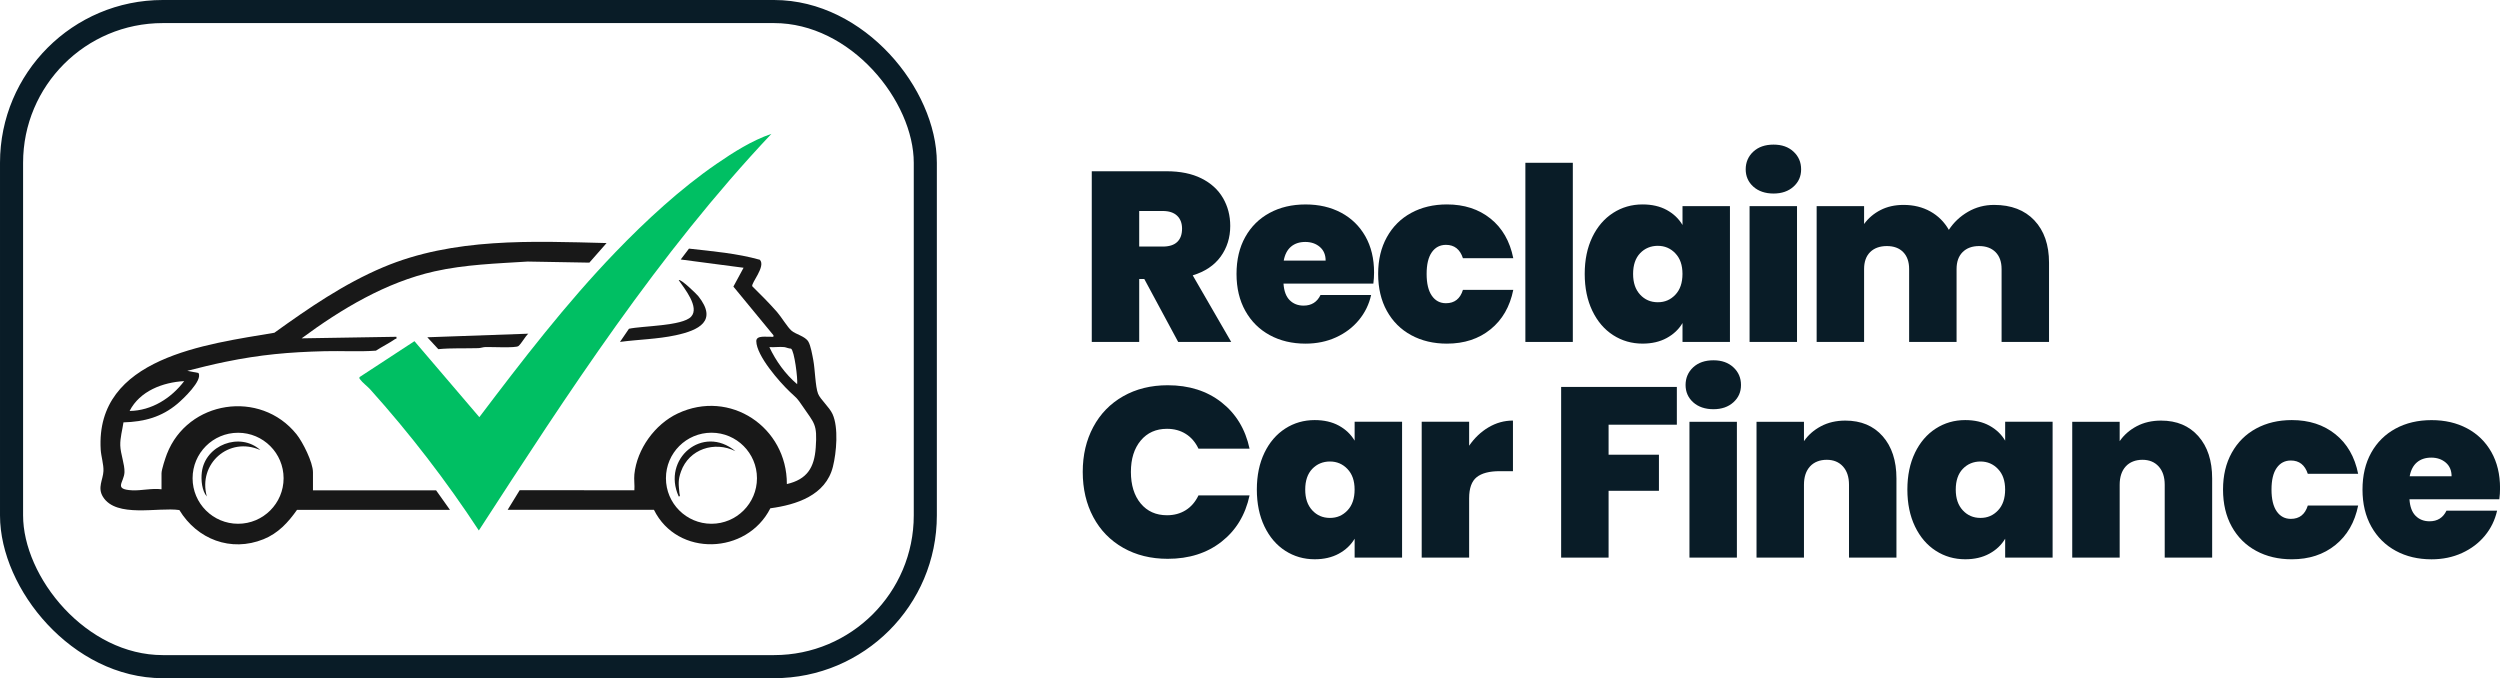 <?xml version="1.0" encoding="UTF-8"?>
<svg id="Layer_2" data-name="Layer 2" xmlns="http://www.w3.org/2000/svg" viewBox="0 0 1082.88 293.76">
  <defs>
    <style>
      .cls-1 {
        fill: #181818;
      }

      .cls-2 {
        fill: #00bf63;
      }

      .cls-3 {
        fill: none;
        stroke: #091c27;
        stroke-miterlimit: 10;
        stroke-width: 10px;
      }

      .cls-4 {
        fill: #091c27;
      }
    </style>
  </defs>
  <g id="Layer_1-2" data-name="Layer 1">
    <g>
      <path class="cls-4" d="M510.33,148.11l-14.68-27.27h-2.2v27.27h-20.55v-73.93h32.4c5.94,0,10.98,1.03,15.1,3.09,4.12,2.06,7.24,4.89,9.33,8.49,2.1,3.6,3.15,7.64,3.15,12.11,0,5.03-1.38,9.46-4.14,13.27-2.76,3.81-6.8,6.52-12.11,8.13l16.67,28.84h-22.97ZM493.45,106.8h10.17c2.8,0,4.89-.66,6.29-1.99,1.4-1.33,2.1-3.25,2.1-5.77,0-2.38-.72-4.25-2.15-5.61-1.43-1.36-3.51-2.04-6.24-2.04h-10.17v15.42Z"/>
      <path class="cls-4" d="M594.86,122.84h-38.91c.21,3.22,1.1,5.61,2.67,7.18s3.58,2.36,6.03,2.36c3.42,0,5.87-1.54,7.34-4.61h21.92c-.91,4.06-2.67,7.67-5.3,10.85-2.62,3.18-5.92,5.68-9.91,7.5-3.98,1.82-8.39,2.73-13.21,2.73-5.8,0-10.96-1.22-15.47-3.67-4.51-2.45-8.04-5.94-10.59-10.49-2.55-4.54-3.83-9.89-3.83-16.04s1.26-11.48,3.78-15.99c2.52-4.51,6.03-7.99,10.54-10.43,4.51-2.45,9.7-3.67,15.57-3.67s10.94,1.19,15.42,3.57c4.47,2.38,7.97,5.79,10.49,10.22,2.52,4.44,3.78,9.67,3.78,15.68,0,1.61-.11,3.22-.31,4.82ZM574.2,112.88c0-2.52-.84-4.49-2.52-5.93-1.68-1.43-3.78-2.15-6.29-2.15s-4.58.68-6.19,2.04c-1.61,1.36-2.66,3.37-3.15,6.03h18.14Z"/>
      <path class="cls-4" d="M600.73,102.71c2.52-4.54,6.03-8.04,10.54-10.49,4.51-2.45,9.66-3.67,15.47-3.67,7.48,0,13.77,2.04,18.88,6.13,5.1,4.09,8.39,9.81,9.86,17.15h-21.81c-1.26-3.84-3.71-5.77-7.34-5.77-2.59,0-4.63,1.07-6.13,3.2-1.5,2.13-2.25,5.26-2.25,9.39s.75,7.27,2.25,9.44c1.5,2.17,3.55,3.25,6.13,3.25,3.71,0,6.15-1.92,7.34-5.77h21.81c-1.47,7.27-4.75,12.97-9.86,17.09-5.1,4.13-11.4,6.19-18.88,6.19-5.8,0-10.96-1.22-15.47-3.67-4.51-2.45-8.02-5.94-10.54-10.49-2.52-4.54-3.78-9.89-3.78-16.04s1.26-11.39,3.78-15.94Z"/>
      <path class="cls-4" d="M681.27,70.51v77.6h-20.55v-77.6h20.55Z"/>
      <path class="cls-4" d="M689.71,102.71c2.2-4.54,5.21-8.04,9.02-10.49,3.81-2.45,8.06-3.67,12.74-3.67,4.05,0,7.55.8,10.49,2.41,2.94,1.61,5.21,3.78,6.82,6.5v-8.18h20.55v58.83h-20.55v-8.18c-1.61,2.73-3.9,4.89-6.87,6.5-2.97,1.61-6.45,2.41-10.43,2.41-4.69,0-8.93-1.22-12.74-3.67-3.81-2.45-6.82-5.96-9.02-10.54-2.2-4.58-3.3-9.91-3.3-15.99s1.1-11.39,3.3-15.94ZM725.68,109.73c-2.06-2.17-4.6-3.25-7.6-3.25s-5.63,1.07-7.66,3.2c-2.03,2.13-3.04,5.12-3.04,8.97s1.01,6.76,3.04,8.97c2.03,2.2,4.58,3.3,7.66,3.3s5.54-1.08,7.6-3.25c2.06-2.17,3.09-5.17,3.09-9.02s-1.03-6.75-3.09-8.91Z"/>
      <path class="cls-4" d="M759.45,80.84c-2.2-1.99-3.3-4.49-3.3-7.5s1.1-5.63,3.3-7.66c2.2-2.03,5.12-3.04,8.76-3.04s6.45,1.01,8.65,3.04c2.2,2.03,3.3,4.58,3.3,7.66s-1.1,5.51-3.3,7.5c-2.2,1.99-5.09,2.99-8.65,2.99s-6.55-1-8.76-2.99ZM778.38,89.28v58.83h-20.55v-58.83h20.55Z"/>
      <path class="cls-4" d="M881.2,95.47c4.23,4.47,6.34,10.59,6.34,18.35v34.29h-20.55v-31.57c0-3.15-.88-5.59-2.62-7.34-1.75-1.75-4.13-2.62-7.13-2.62s-5.38.88-7.13,2.62c-1.75,1.75-2.62,4.19-2.62,7.34v31.57h-20.55v-31.57c0-3.15-.86-5.59-2.57-7.34-1.71-1.75-4.07-2.62-7.08-2.62s-5.49.88-7.24,2.62-2.62,4.19-2.62,7.34v31.57h-20.55v-58.83h20.55v7.76c1.82-2.52,4.18-4.53,7.08-6.03,2.9-1.5,6.24-2.25,10.02-2.25,4.33,0,8.2.94,11.59,2.83,3.39,1.89,6.06,4.55,8.02,7.97,2.1-3.21,4.86-5.82,8.28-7.81,3.42-1.99,7.2-2.99,11.33-2.99,7.41,0,13.23,2.24,17.46,6.71Z"/>
    </g>
    <g>
      <path class="cls-4" d="M473.55,184.96c3.04-5.7,7.36-10.14,12.95-13.32,5.59-3.18,12.02-4.77,19.3-4.77,9.23,0,16.99,2.46,23.28,7.39s10.35,11.62,12.17,20.08h-22.13c-1.33-2.8-3.16-4.93-5.51-6.4-2.34-1.47-5.05-2.2-8.13-2.2-4.76,0-8.55,1.7-11.38,5.09-2.83,3.39-4.25,7.92-4.25,13.58s1.42,10.29,4.25,13.68c2.83,3.39,6.62,5.09,11.38,5.09,3.08,0,5.78-.73,8.13-2.2,2.34-1.47,4.18-3.6,5.51-6.4h22.13c-1.82,8.46-5.87,15.15-12.17,20.08s-14.05,7.39-23.28,7.39c-7.27,0-13.7-1.59-19.3-4.77-5.59-3.18-9.91-7.62-12.95-13.32-3.04-5.7-4.56-12.22-4.56-19.56s1.52-13.75,4.56-19.45Z"/>
      <path class="cls-4" d="M547.69,196.12c2.2-4.54,5.21-8.04,9.02-10.49,3.81-2.45,8.06-3.67,12.74-3.67,4.05,0,7.55.8,10.49,2.41,2.94,1.61,5.21,3.78,6.82,6.5v-8.18h20.55v58.83h-20.55v-8.18c-1.61,2.73-3.9,4.89-6.87,6.5-2.97,1.61-6.45,2.41-10.43,2.41-4.68,0-8.93-1.22-12.74-3.67-3.81-2.45-6.82-5.96-9.02-10.54-2.2-4.58-3.3-9.91-3.3-15.99s1.1-11.39,3.3-15.94ZM583.66,203.15c-2.06-2.17-4.6-3.25-7.6-3.25s-5.63,1.07-7.66,3.2c-2.03,2.13-3.04,5.12-3.04,8.97s1.01,6.76,3.04,8.97c2.03,2.2,4.58,3.3,7.66,3.3s5.54-1.08,7.6-3.25c2.06-2.17,3.09-5.17,3.09-9.02s-1.03-6.75-3.09-8.91Z"/>
      <path class="cls-4" d="M644.75,185.11c3.29-1.96,6.82-2.94,10.59-2.94v21.92h-5.77c-4.47,0-7.8.88-9.96,2.62-2.17,1.75-3.25,4.79-3.25,9.12v25.69h-20.55v-58.83h20.55v10.38c2.31-3.36,5.1-6.01,8.39-7.97Z"/>
      <path class="cls-4" d="M726.33,167.6v16.36h-29.57v13h21.81v15.63h-21.81v28.94h-20.55v-73.93h50.13Z"/>
      <path class="cls-4" d="M733.41,174.26c-2.2-1.99-3.3-4.49-3.3-7.5s1.1-5.63,3.3-7.66c2.2-2.03,5.12-3.04,8.76-3.04s6.45,1.01,8.65,3.04c2.2,2.03,3.3,4.58,3.3,7.66s-1.1,5.51-3.3,7.5c-2.2,1.99-5.09,2.99-8.65,2.99s-6.55-1-8.76-2.99ZM752.34,182.7v58.83h-20.55v-58.83h20.55Z"/>
      <path class="cls-4" d="M815.47,188.94c3.98,4.51,5.98,10.61,5.98,18.3v34.29h-20.55v-31.57c0-3.36-.88-5.99-2.62-7.92-1.75-1.92-4.09-2.88-7.03-2.88s-5.49.96-7.24,2.88c-1.75,1.92-2.62,4.56-2.62,7.92v31.57h-20.55v-58.83h20.55v8.39c1.82-2.66,4.26-4.81,7.34-6.45,3.08-1.64,6.61-2.46,10.59-2.46,6.78,0,12.17,2.25,16.15,6.76Z"/>
      <path class="cls-4" d="M829.47,196.12c2.2-4.54,5.21-8.04,9.02-10.49,3.81-2.45,8.06-3.67,12.74-3.67,4.05,0,7.55.8,10.49,2.41,2.94,1.61,5.21,3.78,6.82,6.5v-8.18h20.55v58.83h-20.55v-8.18c-1.61,2.73-3.9,4.89-6.87,6.5-2.97,1.61-6.45,2.41-10.43,2.41-4.69,0-8.93-1.22-12.74-3.67-3.81-2.45-6.82-5.96-9.02-10.54-2.2-4.58-3.3-9.91-3.3-15.99s1.1-11.39,3.3-15.94ZM865.44,203.15c-2.06-2.17-4.6-3.25-7.6-3.25s-5.63,1.07-7.66,3.2c-2.03,2.13-3.04,5.12-3.04,8.97s1.01,6.76,3.04,8.97c2.03,2.2,4.58,3.3,7.66,3.3s5.54-1.08,7.6-3.25c2.06-2.17,3.09-5.17,3.09-9.02s-1.03-6.75-3.09-8.91Z"/>
      <path class="cls-4" d="M952.22,188.94c3.99,4.51,5.98,10.61,5.98,18.3v34.29h-20.55v-31.57c0-3.36-.88-5.99-2.62-7.92-1.75-1.92-4.09-2.88-7.03-2.88s-5.49.96-7.24,2.88c-1.75,1.92-2.62,4.56-2.62,7.92v31.57h-20.55v-58.83h20.55v8.39c1.82-2.66,4.26-4.81,7.34-6.45,3.08-1.64,6.61-2.46,10.59-2.46,6.78,0,12.16,2.25,16.15,6.76Z"/>
      <path class="cls-4" d="M966.69,196.12c2.52-4.54,6.03-8.04,10.54-10.49,4.51-2.45,9.66-3.67,15.47-3.67,7.48,0,13.77,2.04,18.88,6.13,5.1,4.09,8.39,9.81,9.86,17.15h-21.81c-1.26-3.84-3.71-5.77-7.34-5.77-2.59,0-4.63,1.07-6.13,3.2-1.5,2.13-2.25,5.26-2.25,9.39s.75,7.27,2.25,9.44c1.5,2.17,3.55,3.25,6.13,3.25,3.71,0,6.15-1.92,7.34-5.77h21.81c-1.47,7.27-4.76,12.97-9.86,17.09-5.11,4.13-11.4,6.19-18.88,6.19-5.8,0-10.96-1.22-15.47-3.67-4.51-2.45-8.02-5.94-10.54-10.49-2.52-4.54-3.78-9.89-3.78-16.04s1.26-11.39,3.78-15.94Z"/>
      <path class="cls-4" d="M1082.57,216.26h-38.91c.21,3.22,1.1,5.61,2.67,7.18,1.57,1.57,3.58,2.36,6.03,2.36,3.42,0,5.87-1.54,7.34-4.61h21.92c-.91,4.06-2.67,7.67-5.29,10.85-2.62,3.18-5.93,5.68-9.91,7.5-3.99,1.82-8.39,2.73-13.21,2.73-5.8,0-10.96-1.22-15.47-3.67-4.51-2.45-8.04-5.94-10.59-10.49-2.55-4.54-3.83-9.89-3.83-16.04s1.26-11.48,3.78-15.99c2.52-4.51,6.03-7.99,10.54-10.43,4.51-2.45,9.7-3.67,15.57-3.67s10.94,1.19,15.42,3.57c4.47,2.38,7.97,5.79,10.49,10.22,2.52,4.44,3.78,9.67,3.78,15.68,0,1.61-.1,3.22-.31,4.82ZM1061.91,206.3c0-2.52-.84-4.49-2.52-5.93-1.68-1.43-3.78-2.15-6.29-2.15s-4.58.68-6.19,2.04c-1.61,1.36-2.66,3.37-3.15,6.03h18.14Z"/>
    </g>
    <g>
      <path class="cls-2" d="M334.14,57.98c-48.99,51.91-88,112.1-126.73,171.8-13.99-21.35-30.01-42.16-47.08-61.14-1.17-1.3-3.39-2.95-4.27-4.22-.27-.39-.66-.62-.23-1.14l23.69-15.5,28.11,32.91c18.6-24.57,37.5-49.17,58.9-71.4,13.13-13.64,28.21-27.56,43.82-38.29,7.41-5.09,15.25-10.09,23.79-13.02Z"/>
      <path class="cls-1" d="M165.92,115.78c-16.98,7.18-32.19,17.64-47.07,28.35-29.22,4.97-77.63,10.63-75.23,50.64.17,2.88,1.33,6.45,1.19,9.28-.17,3.78-2.7,7.13-.21,11.15,5.75,9.29,23.91,4.39,33.09,5.73,7.71,12.69,22.33,18.33,36.44,12.64,6.34-2.56,10.67-7.24,14.51-12.71h66.27l-6.02-8.48h-53.33v-7.81c0-4.29-4.41-13.1-7.15-16.5-15.68-19.47-47.08-14.64-56.11,8.57-.67,1.73-2.34,6.77-2.34,8.38v6.92c-4.12-.55-8.75.64-12.71.44-8.27-.42-3.51-3.41-3.33-7.83.13-3.4-1.71-7.94-1.82-11.56-.1-3.43.9-6.7,1.38-10.04,8.94-.24,16.52-2.28,23.39-8.07,2.29-1.93,11.07-10.14,9.09-13.31l-4.84-.95c5.44-1.39,10.91-2.75,16.42-3.88,15.28-3.14,27.56-4.23,43.13-4.62,7.38-.19,14.8.3,22.16-.23,2.67-1.74,5.68-3.2,8.29-5.01.4-.27.83.07.58-1l-41.05.67c17.12-12.66,36.52-24.3,57.56-29.01,13.28-2.98,26.86-3.39,40.37-4.25l26.7.47,7.46-8.48c-32.43-.83-66.38-2.38-96.82,10.5ZM103.13,187.45c10.88,0,19.71,8.83,19.71,19.71s-8.83,19.71-19.71,19.71-19.71-8.82-19.71-19.71,8.82-19.71,19.71-19.71ZM56.13,178.01c4.44-8.66,14.38-12.41,23.65-12.93-5.6,7.39-14.09,12.81-23.65,12.93Z"/>
      <path class="cls-1" d="M360.64,179.4c-1.43-3.13-5.33-6.38-6.3-8.88-1.19-3.04-1.31-10.61-2.05-14.46-.41-2.14-1.11-6.36-2.16-8.1-1.42-2.36-5.43-3.11-7.31-4.75-1.82-1.59-4.37-5.93-6.23-8.05-3.41-3.87-7.06-7.54-10.74-11.16-.64-1.28,6.03-8.7,3.26-11.49-9.92-2.78-20.42-3.67-30.68-4.82l-3.57,4.71,27.22,3.58-4.41,8.16,17.35,21.07c.19,1.01-.44.62-1.1.66-1.95.13-6.36-.75-6.33,1.91.08,6.32,10.02,17.64,14.57,21.96,3.21,3.04,2.89,2.4,5.45,6.15,5.21,7.66,6.44,7.7,5.73,17.96-.6,8.69-3.73,13.79-12.51,15.82.1-24.61-24.61-41.28-47.3-30.56-9.88,4.67-17.62,15.39-18.75,26.32-.23,2.19.17,4.69,0,6.92l-49.68-.02-5.21,8.5h63.37c10.17,20.56,40.28,19.41,50.42-.67,11.33-1.52,23.98-5.62,27.09-17.98,1.55-6.15,2.49-17.02-.14-22.8ZM345.29,166.41c-5.14-4.37-9.17-10-12.04-16.06,2.08.16,4.44-.23,6.47,0,.72.08,1.98.67,2.91.66,1.45.82,2.99,13.16,2.66,15.4ZM308.17,226.87c-10.89,0-19.72-8.83-19.72-19.72s8.83-19.72,19.72-19.72,19.71,8.83,19.71,19.72-8.83,19.72-19.71,19.72Z"/>
      <path class="cls-1" d="M268.54,148.11l3.89-5.7c5.64-1.27,23.08-1.15,26.91-5.22s-2.92-12.28-5.36-15.85c.79-.74,7.72,5.98,8.47,6.92,8.58,10.78.25,14.81-9.79,16.96-7.9,1.7-16.11,1.82-24.11,2.88Z"/>
      <path class="cls-1" d="M228.82,144.55c-1.4,1.28-2.94,4.25-4.25,5.34-1.11.93-11.85.36-14.29.43-1.06.03-2.03.45-3.09.48-5.79.18-11.55-.11-17.33.44l-4.77-5.15,43.73-1.55Z"/>
      <path class="cls-1" d="M112.8,194.97c-13.58-6.1-27.15,5.88-23.21,20.09-2.13-2.46-2.57-7.14-2.18-10.44,1.39-11.91,16.61-17.67,25.39-9.64Z"/>
      <path class="cls-1" d="M318.52,195.41c-9.06-4.49-20.08-.88-23.54,8.81-1.35,3.78-1.05,5.51-.68,9.39.05.49.53,1.52-.31,1.43-7.44-16.25,10.42-31.37,24.54-19.63Z"/>
    </g>
    <rect class="cls-3" x="5" y="5" width="395.8" height="283.76" rx="65.51" ry="65.51"/>
  </g>
</svg>